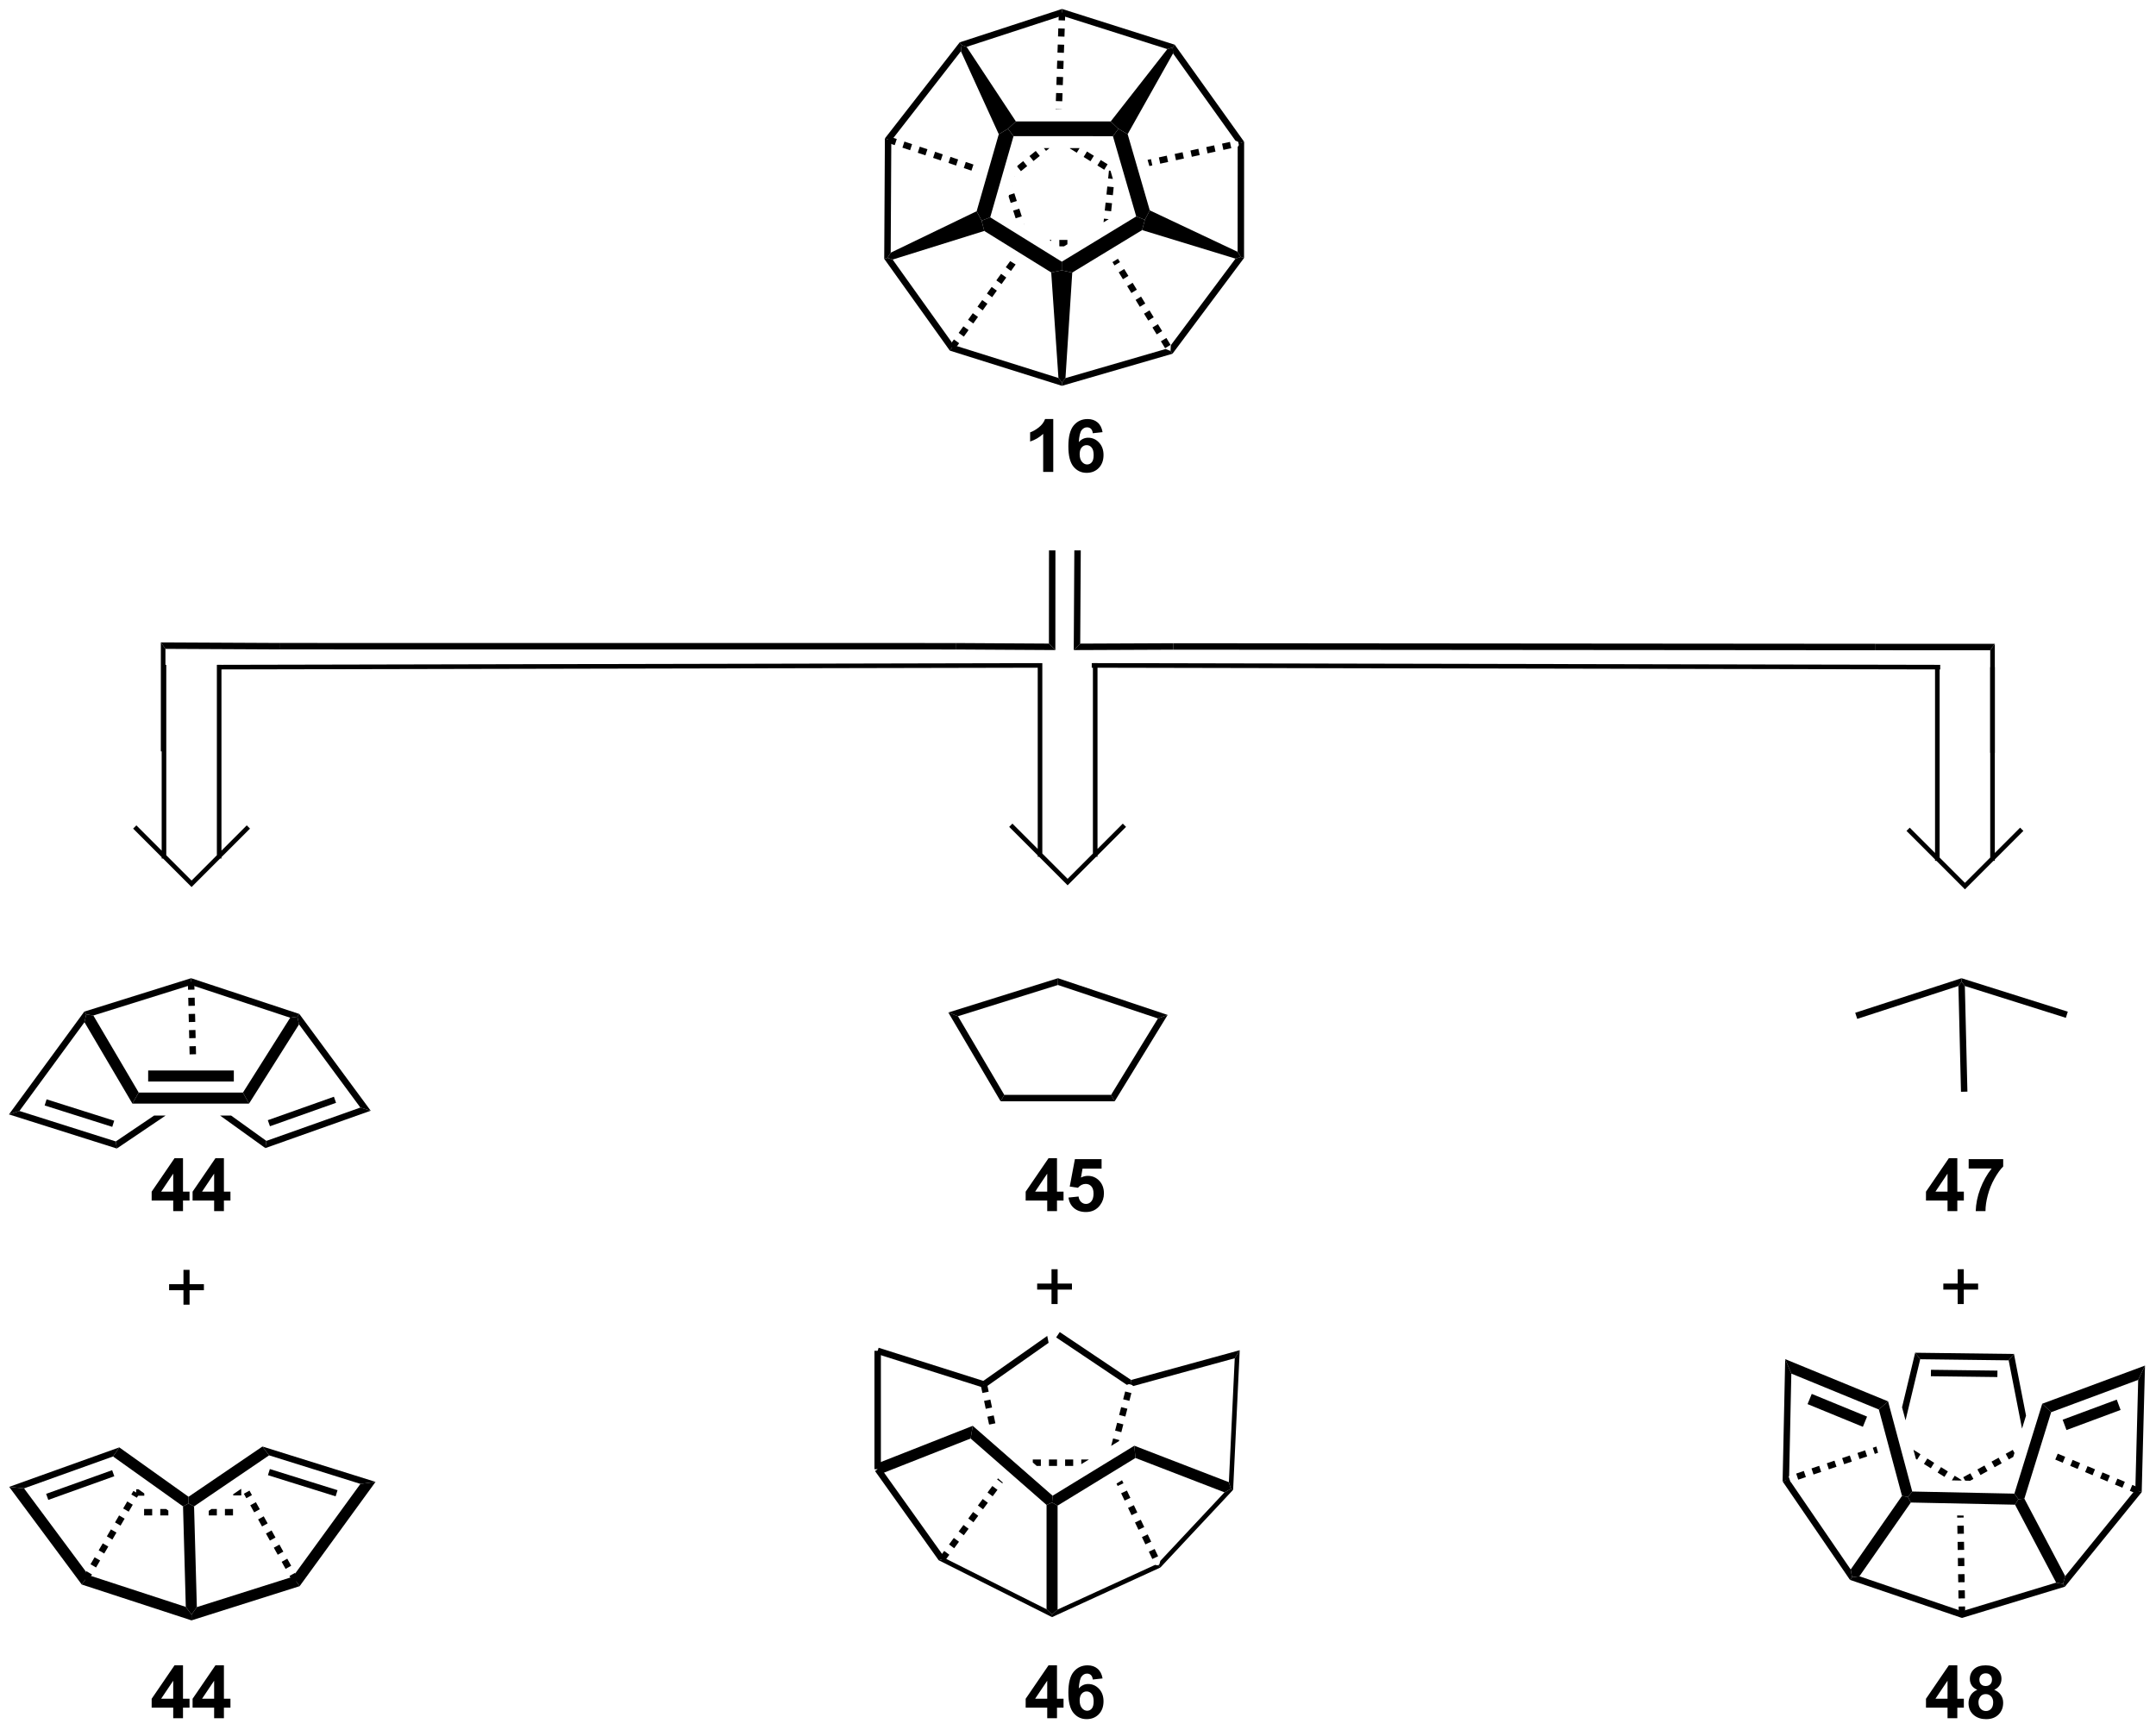 <?xml version="1.0" encoding="UTF-8"?>
<!DOCTYPE svg PUBLIC '-//W3C//DTD SVG 1.0//EN'
          'http://www.w3.org/TR/2001/REC-SVG-20010904/DTD/svg10.dtd'>
<svg stroke-dasharray="none" shape-rendering="auto" xmlns="http://www.w3.org/2000/svg" font-family="'Dialog'" text-rendering="auto" width="643" fill-opacity="1" color-interpolation="auto" color-rendering="auto" preserveAspectRatio="xMidYMid meet" font-size="12px" viewBox="0 0 643 516" fill="black" xmlns:xlink="http://www.w3.org/1999/xlink" stroke="black" image-rendering="auto" stroke-miterlimit="10" stroke-linecap="square" stroke-linejoin="miter" font-style="normal" stroke-width="1" height="516" stroke-dashoffset="0" font-weight="normal" stroke-opacity="1"
><!--Generated by the Batik Graphics2D SVG Generator--><defs id="genericDefs"
  /><g
  ><defs id="defs1"
    ><clipPath clipPathUnits="userSpaceOnUse" id="clipPath1"
      ><path d="M0.646 0.646 L241.535 0.646 L241.535 193.907 L0.646 193.907 L0.646 0.646 Z"
      /></clipPath
      ><clipPath clipPathUnits="userSpaceOnUse" id="clipPath2"
      ><path d="M6.359 -1.097 L6.359 186.79 L240.551 186.79 L240.551 -1.097 Z"
      /></clipPath
    ></defs
    ><g transform="scale(2.667,2.667) translate(-0.646,-0.646) matrix(1.029,0,0,1.029,-5.896,1.774)"
    ><path d="M26.295 140.685 L26.295 139.115 L24.735 139.115 L24.735 138.459 L26.295 138.459 L26.295 136.901 L26.959 136.901 L26.959 138.459 L28.517 138.459 L28.517 139.115 L26.959 139.115 L26.959 140.685 L26.295 140.685 Z" stroke="none" clip-path="url(#clipPath2)"
    /></g
    ><g transform="matrix(2.743,0,0,2.743,-17.444,3.01)"
    ><path d="M25.193 130.581 L25.193 129.428 L22.849 129.428 L22.849 128.467 L25.334 124.831 L26.256 124.831 L26.256 128.464 L26.967 128.464 L26.967 129.428 L26.256 129.428 L26.256 130.581 L25.193 130.581 ZM25.193 128.464 L25.193 126.506 L23.878 128.464 L25.193 128.464 ZM29.642 130.581 L29.642 129.428 L27.299 129.428 L27.299 128.467 L29.783 124.831 L30.705 124.831 L30.705 128.464 L31.416 128.464 L31.416 129.428 L30.705 129.428 L30.705 130.581 L29.642 130.581 ZM29.642 128.464 L29.642 126.506 L28.327 128.464 L29.642 128.464 Z" stroke="none" clip-path="url(#clipPath2)"
    /></g
    ><g transform="matrix(2.743,0,0,2.743,-17.444,3.01)"
    ><path d="M25.193 185.716 L25.193 184.563 L22.849 184.563 L22.849 183.602 L25.334 179.966 L26.256 179.966 L26.256 183.599 L26.967 183.599 L26.967 184.563 L26.256 184.563 L26.256 185.716 L25.193 185.716 ZM25.193 183.599 L25.193 181.641 L23.878 183.599 L25.193 183.599 ZM29.642 185.716 L29.642 184.563 L27.299 184.563 L27.299 183.602 L29.783 179.966 L30.705 179.966 L30.705 183.599 L31.416 183.599 L31.416 184.563 L30.705 184.563 L30.705 185.716 L29.642 185.716 ZM29.642 183.599 L29.642 181.641 L28.327 183.599 L29.642 183.599 Z" stroke="none" clip-path="url(#clipPath2)"
    /></g
    ><g transform="matrix(2.743,0,0,2.743,-17.444,3.01)"
    ><path d="M120.687 140.685 L120.687 139.115 L119.127 139.115 L119.127 138.459 L120.687 138.459 L120.687 136.901 L121.352 136.901 L121.352 138.459 L122.909 138.459 L122.909 139.115 L121.352 139.115 L121.352 140.685 L120.687 140.685 Z" stroke="none" clip-path="url(#clipPath2)"
    /></g
    ><g transform="matrix(2.743,0,0,2.743,-17.444,3.01)"
    ><path d="M120.221 130.581 L120.221 129.428 L117.877 129.428 L117.877 128.467 L120.362 124.831 L121.283 124.831 L121.283 128.464 L121.994 128.464 L121.994 129.428 L121.283 129.428 L121.283 130.581 L120.221 130.581 ZM120.221 128.464 L120.221 126.506 L118.906 128.464 L120.221 128.464 ZM122.535 129.107 L123.628 128.995 Q123.675 129.365 123.904 129.584 Q124.136 129.8 124.436 129.8 Q124.779 129.8 125.016 129.521 Q125.256 129.24 125.256 128.678 Q125.256 128.152 125.019 127.889 Q124.785 127.623 124.404 127.623 Q123.933 127.623 123.558 128.042 L122.668 127.912 L123.23 124.933 L126.131 124.933 L126.131 125.959 L124.061 125.959 L123.889 126.933 Q124.256 126.748 124.639 126.748 Q125.371 126.748 125.878 127.279 Q126.386 127.811 126.386 128.659 Q126.386 129.365 125.975 129.92 Q125.418 130.68 124.425 130.68 Q123.631 130.68 123.131 130.253 Q122.631 129.826 122.535 129.107 Z" stroke="none" clip-path="url(#clipPath2)"
    /></g
    ><g transform="matrix(2.743,0,0,2.743,-17.444,3.01)"
    ><path d="M120.221 185.716 L120.221 184.563 L117.877 184.563 L117.877 183.602 L120.362 179.966 L121.283 179.966 L121.283 183.599 L121.994 183.599 L121.994 184.563 L121.283 184.563 L121.283 185.716 L120.221 185.716 ZM120.221 183.599 L120.221 181.641 L118.906 183.599 L120.221 183.599 ZM126.238 181.391 L125.175 181.508 Q125.136 181.18 124.972 181.024 Q124.808 180.867 124.545 180.867 Q124.199 180.867 123.957 181.18 Q123.717 181.492 123.654 182.482 Q124.066 181.998 124.675 181.998 Q125.363 181.998 125.852 182.521 Q126.342 183.044 126.342 183.873 Q126.342 184.75 125.826 185.284 Q125.311 185.815 124.503 185.815 Q123.636 185.815 123.076 185.141 Q122.519 184.466 122.519 182.93 Q122.519 181.357 123.1 180.662 Q123.683 179.966 124.613 179.966 Q125.264 179.966 125.691 180.331 Q126.121 180.696 126.238 181.391 ZM123.748 183.787 Q123.748 184.321 123.993 184.612 Q124.24 184.904 124.558 184.904 Q124.863 184.904 125.066 184.667 Q125.269 184.427 125.269 183.883 Q125.269 183.326 125.05 183.065 Q124.832 182.805 124.503 182.805 Q124.186 182.805 123.967 183.055 Q123.748 183.302 123.748 183.787 Z" stroke="none" clip-path="url(#clipPath2)"
    /></g
    ><g transform="matrix(2.743,0,0,2.743,-17.444,3.01)"
    ><path d="M219.211 140.685 L219.211 139.115 L217.651 139.115 L217.651 138.459 L219.211 138.459 L219.211 136.901 L219.875 136.901 L219.875 138.459 L221.433 138.459 L221.433 139.115 L219.875 139.115 L219.875 140.685 L219.211 140.685 Z" stroke="none" clip-path="url(#clipPath2)"
    /></g
    ><g transform="matrix(2.743,0,0,2.743,-17.444,3.01)"
    ><path d="M218.109 185.716 L218.109 184.563 L215.765 184.563 L215.765 183.602 L218.25 179.966 L219.172 179.966 L219.172 183.599 L219.882 183.599 L219.882 184.563 L219.172 184.563 L219.172 185.716 L218.109 185.716 ZM218.109 183.599 L218.109 181.641 L216.794 183.599 L218.109 183.599 ZM221.347 182.625 Q220.923 182.446 220.727 182.133 Q220.535 181.818 220.535 181.443 Q220.535 180.802 220.983 180.386 Q221.431 179.966 222.254 179.966 Q223.071 179.966 223.522 180.386 Q223.972 180.802 223.972 181.443 Q223.972 181.841 223.764 182.151 Q223.558 182.461 223.183 182.625 Q223.66 182.818 223.907 183.185 Q224.157 183.552 224.157 184.031 Q224.157 184.826 223.649 185.323 Q223.144 185.818 222.306 185.818 Q221.524 185.818 221.004 185.406 Q220.392 184.922 220.392 184.078 Q220.392 183.615 220.621 183.227 Q220.852 182.836 221.347 182.625 ZM221.574 181.521 Q221.574 181.849 221.759 182.034 Q221.946 182.216 222.254 182.216 Q222.566 182.216 222.754 182.031 Q222.941 181.844 222.941 181.516 Q222.941 181.208 222.756 181.024 Q222.571 180.836 222.267 180.836 Q221.949 180.836 221.761 181.024 Q221.574 181.211 221.574 181.521 ZM221.472 183.974 Q221.472 184.427 221.704 184.682 Q221.938 184.935 222.285 184.935 Q222.626 184.935 222.847 184.69 Q223.071 184.446 223.071 183.984 Q223.071 183.583 222.845 183.339 Q222.618 183.094 222.269 183.094 Q221.868 183.094 221.67 183.373 Q221.472 183.649 221.472 183.974 Z" stroke="none" clip-path="url(#clipPath2)"
    /></g
    ><g transform="matrix(2.743,0,0,2.743,-17.444,3.01)"
    ><path d="M218.109 130.581 L218.109 129.428 L215.765 129.428 L215.765 128.467 L218.25 124.831 L219.172 124.831 L219.172 128.464 L219.882 128.464 L219.882 129.428 L219.172 129.428 L219.172 130.581 L218.109 130.581 ZM218.109 128.464 L218.109 126.506 L216.794 128.464 L218.109 128.464 ZM220.407 125.951 L220.407 124.933 L224.16 124.933 L224.16 125.73 Q223.696 126.186 223.214 127.042 Q222.735 127.896 222.483 128.86 Q222.23 129.823 222.235 130.581 L221.175 130.581 Q221.204 129.394 221.665 128.159 Q222.129 126.925 222.902 125.951 L220.407 125.951 Z" stroke="none" clip-path="url(#clipPath2)"
    /></g
    ><g transform="matrix(2.743,0,0,2.743,-17.444,3.01)"
    ><path d="M120.877 50.213 L119.781 50.213 L119.781 46.075 Q119.179 46.638 118.362 46.908 L118.362 45.911 Q118.791 45.77 119.294 45.38 Q119.799 44.986 119.987 44.463 L120.877 44.463 L120.877 50.213 ZM126.238 45.888 L125.175 46.005 Q125.136 45.676 124.972 45.52 Q124.808 45.364 124.545 45.364 Q124.199 45.364 123.957 45.676 Q123.717 45.989 123.654 46.979 Q124.066 46.494 124.675 46.494 Q125.363 46.494 125.852 47.018 Q126.342 47.541 126.342 48.369 Q126.342 49.247 125.826 49.781 Q125.311 50.312 124.503 50.312 Q123.636 50.312 123.076 49.638 Q122.519 48.963 122.519 47.426 Q122.519 45.854 123.1 45.158 Q123.683 44.463 124.613 44.463 Q125.264 44.463 125.691 44.828 Q126.121 45.192 126.238 45.888 ZM123.748 48.283 Q123.748 48.817 123.993 49.109 Q124.24 49.401 124.558 49.401 Q124.863 49.401 125.066 49.163 Q125.269 48.924 125.269 48.38 Q125.269 47.822 125.05 47.562 Q124.832 47.301 124.503 47.301 Q124.186 47.301 123.967 47.551 Q123.748 47.799 123.748 48.283 Z" stroke="none" clip-path="url(#clipPath2)"
    /></g
    ><g transform="matrix(2.743,0,0,2.743,-17.444,3.01)"
    ><path d="M121.105 69.581 L120.405 68.877 L120.413 58.741 L121.113 58.742 Z" stroke="none" clip-path="url(#clipPath2)"
    /></g
    ><g transform="matrix(2.743,0,0,2.743,-17.444,3.01)"
    ><path d="M110.268 68.818 L110.266 69.518 L121.105 69.581 L120.405 68.877 L110.268 68.818 Z" stroke="none" clip-path="url(#clipPath2)"
    /></g
    ><g transform="matrix(2.743,0,0,2.743,-17.444,3.01)"
    ><path d="M23.848 68.748 L24.348 69.45 L36.745 69.511 L36.745 68.811 L23.848 68.748 Z" stroke="none" clip-path="url(#clipPath2)"
    /></g
    ><g transform="matrix(2.743,0,0,2.743,-17.444,3.01)"
    ><path d="M36.745 68.811 L36.745 69.511 L110.266 69.518 L110.268 68.818 L36.745 68.811 Z" stroke="none" clip-path="url(#clipPath2)"
    /></g
    ><g transform="matrix(2.743,0,0,2.743,-17.444,3.01)"
    ><path d="M123.808 68.88 L123.104 69.583 L123.168 58.742 L123.868 58.746 Z" stroke="none" clip-path="url(#clipPath2)"
    /></g
    ><g transform="matrix(2.743,0,0,2.743,-17.444,3.01)"
    ><path d="M133.943 68.837 L123.808 68.88 L123.104 69.583 L133.946 69.537 L133.943 68.837 Z" stroke="none" clip-path="url(#clipPath2)"
    /></g
    ><g transform="matrix(2.743,0,0,2.743,-17.444,3.01)"
    ><path d="M223.25 68.9 L222.75 69.6 L210.22 69.599 L210.221 68.899 Z" stroke="none" clip-path="url(#clipPath2)"
    /></g
    ><g transform="matrix(2.743,0,0,2.743,-17.444,3.01)"
    ><path d="M133.943 68.837 L133.946 69.537 L210.22 69.599 L210.221 68.899 L133.943 68.837 Z" stroke="none" clip-path="url(#clipPath2)"
    /></g
    ><g transform="matrix(2.743,0,0,2.743,-17.444,3.01)"
    ><path d="M15.738 109.189 L15.545 110.044 L20.754 118.889 L21.44 117.689 L16.509 109.314 L15.738 109.189 Z" stroke="none" clip-path="url(#clipPath2)"
    /></g
    ><g transform="matrix(2.743,0,0,2.743,-17.444,3.01)"
    ><path d="M38.69 109.444 L37.911 109.555 L32.776 117.692 L33.437 118.892 L38.872 110.28 L38.69 109.444 Z" stroke="none" clip-path="url(#clipPath2)"
    /></g
    ><g transform="matrix(2.743,0,0,2.743,-17.444,3.01)"
    ><path d="M38.872 110.28 L38.69 109.444 L38.906 109.147 L46.666 119.666 L45.542 119.322 Z" stroke="none" clip-path="url(#clipPath2)"
    /></g
    ><g transform="matrix(2.743,0,0,2.743,-17.444,3.01)"
    ><path d="M38.906 109.147 L38.69 109.444 L37.911 109.555 L27.496 106.114 L27.134 105.626 L27.137 105.258 Z" stroke="none" clip-path="url(#clipPath2)"
    /></g
    ><g transform="matrix(2.743,0,0,2.743,-17.444,3.01)"
    ><path d="M27.137 105.258 L27.134 105.626 L26.795 106.099 L16.509 109.314 L15.738 109.189 L15.524 108.889 Z" stroke="none" clip-path="url(#clipPath2)"
    /></g
    ><g transform="matrix(2.743,0,0,2.743,-17.444,3.01)"
    ><path d="M27.484 105.618 L26.784 105.634 L26.805 106.513 L27.505 106.496 L27.484 105.618 ZM27.526 107.374 L26.826 107.391 L26.848 108.27 L27.547 108.253 L27.526 107.374 ZM27.569 109.132 L26.869 109.148 L26.89 110.027 L27.59 110.01 L27.569 109.132 ZM27.611 110.888 L26.911 110.905 L26.933 111.784 L27.632 111.767 L27.611 110.888 ZM27.654 112.645 L26.954 112.662 L26.975 113.541 L27.675 113.524 L27.654 112.645 Z" stroke="none" clip-path="url(#clipPath2)"
    /></g
    ><g transform="matrix(2.743,0,0,2.743,-17.444,3.01)"
    ><path d="M15.524 108.889 L15.738 109.189 L15.545 110.044 L8.473 119.693 L7.332 120.066 Z" stroke="none" clip-path="url(#clipPath2)"
    /></g
    ><g transform="matrix(2.743,0,0,2.743,-17.444,3.01)"
    ><path d="M11.425 118.428 L11.214 119.096 L18.565 121.421 L18.776 120.753 L11.425 118.428 ZM8.473 119.693 L7.332 120.066 L19.06 123.775 L18.948 123.006 L8.473 119.693 Z" stroke="none" clip-path="url(#clipPath2)"
    /></g
    ><g transform="matrix(2.743,0,0,2.743,-17.444,3.01)"
    ><path d="M45.542 119.322 L46.666 119.666 L35.21 123.729 L35.321 122.947 ZM42.664 118.146 L35.477 120.695 L35.711 121.355 L42.898 118.806 Z" stroke="none" clip-path="url(#clipPath2)"
    /></g
    ><g transform="matrix(2.743,0,0,2.743,-17.444,3.01)"
    ><path d="M23.119 120.189 L18.948 123.006 L19.06 123.775 L24.37 120.19 L24.37 120.19 L23.119 120.189 Z" stroke="none" clip-path="url(#clipPath2)"
    /></g
    ><g transform="matrix(2.743,0,0,2.743,-17.444,3.01)"
    ><path d="M30.287 120.191 L35.21 123.729 L35.321 122.947 L31.487 120.192 L31.487 120.192 L30.287 120.191 Z" stroke="none" clip-path="url(#clipPath2)"
    /></g
    ><g transform="matrix(2.743,0,0,2.743,-17.444,3.01)"
    ><path d="M33.483 160.969 L32.871 161.309 L33.142 161.797 L33.754 161.457 L33.483 160.969 ZM34.181 162.225 L33.569 162.565 L33.996 163.333 L34.608 162.994 L34.181 162.225 ZM35.034 163.762 L34.422 164.102 L34.849 164.87 L35.461 164.53 L35.034 163.762 ZM35.887 165.298 L35.275 165.638 L35.702 166.406 L36.314 166.067 L35.887 165.298 ZM36.741 166.835 L36.129 167.175 L36.555 167.943 L37.167 167.603 L36.741 166.835 ZM37.594 168.371 L36.982 168.711 L37.408 169.479 L38.02 169.14 L37.594 168.371 ZM38.447 169.908 L37.835 170.248 L38.262 171.016 L38.874 170.676 L38.447 169.908 Z" stroke="none" clip-path="url(#clipPath2)"
    /></g
    ><g transform="matrix(2.743,0,0,2.743,-17.444,3.01)"
    ><path d="M20.866 161 L20.638 161.391 L21.242 161.744 L21.47 161.354 L20.866 161 ZM20.194 162.149 L19.75 162.908 L20.354 163.261 L20.798 162.503 L20.194 162.149 ZM19.306 163.666 L18.863 164.425 L19.467 164.778 L19.911 164.02 L19.306 163.666 ZM18.419 165.183 L17.975 165.941 L18.579 166.295 L19.023 165.536 L18.419 165.183 ZM17.532 166.7 L17.088 167.458 L17.692 167.812 L18.136 167.054 L17.532 166.7 ZM16.644 168.217 L16.2 168.975 L16.805 169.329 L17.248 168.57 L16.644 168.217 ZM15.757 169.734 L15.313 170.492 L15.917 170.846 L16.361 170.087 L15.757 169.734 Z" stroke="none" clip-path="url(#clipPath2)"
    /></g
    ><g transform="matrix(2.743,0,0,2.743,-17.444,3.01)"
    ><path d="M32.591 160.791 L32.553 160.791 L32.553 160.791 L31.714 161.362 L31.714 161.362 L31.714 161.494 L32.593 161.491 L32.591 160.791 ZM21.414 160.826 L21.167 160.827 L21.169 161.527 L22.048 161.524 L22.047 161.278 L22.047 161.278 L21.414 160.826 Z" stroke="none" clip-path="url(#clipPath2)"
    /></g
    ><g transform="matrix(2.743,0,0,2.743,-17.444,3.01)"
    ><path d="M15.717 169.801 L15.615 170.669 L15.247 171.18 L7.357 160.562 L8.974 160.726 Z" stroke="none" clip-path="url(#clipPath2)"
    /></g
    ><g transform="matrix(2.743,0,0,2.743,-17.444,3.01)"
    ><path d="M15.247 171.18 L15.615 170.669 L16.265 170.25 L26.561 173.613 L27.184 174.448 L27.181 175.078 Z" stroke="none" clip-path="url(#clipPath2)"
    /></g
    ><g transform="matrix(2.743,0,0,2.743,-17.444,3.01)"
    ><path d="M27.181 175.078 L27.184 174.448 L27.762 173.635 L37.93 170.418 L38.568 170.846 L38.937 171.359 Z" stroke="none" clip-path="url(#clipPath2)"
    /></g
    ><g transform="matrix(2.743,0,0,2.743,-17.444,3.01)"
    ><path d="M38.937 171.359 L38.568 170.846 L38.474 169.956 L45.547 160.238 L47.191 160.019 Z" stroke="none" clip-path="url(#clipPath2)"
    /></g
    ><g transform="matrix(2.743,0,0,2.743,-17.444,3.01)"
    ><path d="M47.191 160.019 L45.547 160.238 L35.617 157.135 L34.894 156.175 ZM43.059 160.923 L35.701 158.624 L35.492 159.292 L42.851 161.591 Z" stroke="none" clip-path="url(#clipPath2)"
    /></g
    ><g transform="matrix(2.743,0,0,2.743,-17.444,3.01)"
    ><path d="M8.974 160.726 L7.357 160.562 L19.331 156.27 L18.65 157.258 ZM11.61 161.98 L18.788 159.407 L18.552 158.748 L11.374 161.321 Z" stroke="none" clip-path="url(#clipPath2)"
    /></g
    ><g transform="matrix(2.743,0,0,2.743,-17.444,3.01)"
    ><path d="M22.027 162.966 L22.027 163.666 L22.906 163.666 L22.906 162.966 ZM23.785 162.966 L23.785 163.666 L24.663 163.666 L24.663 163.144 L24.663 163.144 L24.414 162.966 ZM29.355 162.966 L29.057 163.168 L29.057 163.168 L29.057 163.666 L29.936 163.666 L29.936 162.966 ZM30.815 162.966 L30.815 163.666 L31.693 163.666 L31.693 162.966 Z" stroke="none" clip-path="url(#clipPath2)"
    /></g
    ><g transform="matrix(2.743,0,0,2.743,-17.444,3.01)"
    ><path d="M109.466 108.986 L110.517 109.391 L115.551 117.939 L115.151 118.639 Z" stroke="none" clip-path="url(#clipPath2)"
    /></g
    ><g transform="matrix(2.743,0,0,2.743,-17.444,3.01)"
    ><path d="M132.256 109.636 L133.313 109.252 L127.556 118.642 L127.164 117.942 Z" stroke="none" clip-path="url(#clipPath2)"
    /></g
    ><g transform="matrix(2.743,0,0,2.743,-17.444,3.01)"
    ><path d="M127.164 117.942 L127.556 118.642 L115.151 118.639 L115.551 117.939 Z" stroke="none" clip-path="url(#clipPath2)"
    /></g
    ><g transform="matrix(2.743,0,0,2.743,-17.444,3.01)"
    ><path d="M133.313 109.252 L132.256 109.636 L121.384 105.994 L121.391 105.258 Z" stroke="none" clip-path="url(#clipPath2)"
    /></g
    ><g transform="matrix(2.743,0,0,2.743,-17.444,3.01)"
    ><path d="M121.391 105.258 L121.384 105.994 L110.517 109.391 L109.466 108.986 Z" stroke="none" clip-path="url(#clipPath2)"
    /></g
    ><g transform="matrix(2.743,0,0,2.743,-17.444,3.01)"
    ><path d="M114.867 159.637 L114.775 159.761 L115.337 160.178 L115.396 160.099 L114.867 159.637 ZM114.251 160.467 L113.728 161.173 L114.29 161.59 L114.814 160.884 L114.251 160.467 ZM113.205 161.879 L112.682 162.585 L113.244 163.002 L113.767 162.296 L113.205 161.879 ZM112.158 163.291 L111.635 163.997 L112.198 164.414 L112.721 163.708 L112.158 163.291 ZM111.112 164.703 L110.589 165.409 L111.151 165.826 L111.674 165.12 L111.112 164.703 ZM110.065 166.115 L109.542 166.821 L110.105 167.238 L110.628 166.532 L110.065 166.115 ZM109.019 167.527 L108.496 168.233 L109.058 168.65 L109.581 167.944 L109.019 167.527 Z" stroke="none" clip-path="url(#clipPath2)"
    /></g
    ><g transform="matrix(2.743,0,0,2.743,-17.444,3.01)"
    ><path d="M101.679 146.104 L101.891 145.437 L113.438 149.092 L113.227 149.759 Z" stroke="none" clip-path="url(#clipPath2)"
    /></g
    ><g transform="matrix(2.743,0,0,2.743,-17.444,3.01)"
    ><path d="M101.5 158.845 L102.07 158.439 L109.136 168.342 L108.418 168.541 Z" stroke="none" clip-path="url(#clipPath2)"
    /></g
    ><g transform="matrix(2.743,0,0,2.743,-17.444,3.01)"
    ><path d="M102.135 158.642 L101.435 158.642 L101.435 145.77 L102.135 145.77 Z" stroke="none" clip-path="url(#clipPath2)"
    /></g
    ><g transform="matrix(2.743,0,0,2.743,-17.444,3.01)"
    ><path d="M112.123 153.926 L101.565 158.084 L102.005 159.2 L111.893 155.306 L112.123 153.926 Z" stroke="none" clip-path="url(#clipPath2)"
    /></g
    ><g transform="matrix(2.743,0,0,2.743,-17.444,3.01)"
    ><path d="M120.223 144.15 L113.131 149.139 L113.534 149.712 L120.371 144.901 L120.371 144.901 L120.223 144.15 Z" stroke="none" clip-path="url(#clipPath2)"
    /></g
    ><g transform="matrix(2.743,0,0,2.743,-17.444,3.01)"
    ><path d="M113.675 149.353 L112.99 149.498 L113.172 150.357 L113.857 150.213 L113.675 149.353 ZM114.039 151.072 L113.354 151.217 L113.536 152.077 L114.221 151.932 L114.039 151.072 ZM114.403 152.792 L113.718 152.937 L113.888 153.743 L113.939 153.788 L113.939 153.788 L114.584 153.651 L114.403 152.792 ZM114.766 154.511 L114.766 154.511 L114.766 154.511 L114.766 154.512 L114.766 154.512 L114.766 154.511 Z" stroke="none" clip-path="url(#clipPath2)"
    /></g
    ><g transform="matrix(2.743,0,0,2.743,-17.444,3.01)"
    ><path d="M121.348 173.898 L120.748 174.448 L120.148 173.867 L120.148 162.53 L120.748 162.264 L121.348 162.601 Z" stroke="none" clip-path="url(#clipPath2)"
    /></g
    ><g transform="matrix(2.743,0,0,2.743,-17.444,3.01)"
    ><path d="M129.692 156.089 L129.813 157.422 L139.494 161.157 L140.188 160.781 L139.972 160.055 L129.692 156.089 Z" stroke="none" clip-path="url(#clipPath2)"
    /></g
    ><g transform="matrix(2.743,0,0,2.743,-17.444,3.01)"
    ><path d="M128.941 149.232 L128.913 149.339 L129.591 149.513 L129.619 149.407 L128.941 149.232 ZM128.695 150.19 L128.476 151.041 L129.154 151.215 L129.372 150.364 L128.695 150.19 ZM128.257 151.892 L128.038 152.743 L128.716 152.917 L128.935 152.066 L128.257 151.892 ZM127.819 153.594 L127.6 154.445 L128.278 154.62 L128.497 153.769 L127.819 153.594 ZM127.381 155.296 L127.173 156.107 L128.03 155.582 L128.03 155.582 L128.059 155.471 L127.381 155.296 Z" stroke="none" clip-path="url(#clipPath2)"
    /></g
    ><g transform="matrix(2.743,0,0,2.743,-17.444,3.01)"
    ><path d="M128.354 159.839 L127.754 160.206 L127.878 160.468 L128.51 160.168 L128.354 159.839 ZM128.887 160.962 L128.255 161.262 L128.632 162.056 L129.264 161.756 L128.887 160.962 ZM129.641 162.549 L129.008 162.85 L129.385 163.643 L130.018 163.343 L129.641 162.549 ZM130.394 164.137 L129.762 164.437 L130.139 165.231 L130.771 164.931 L130.394 164.137 ZM131.148 165.725 L130.516 166.025 L130.893 166.819 L131.525 166.519 L131.148 165.725 ZM131.902 167.312 L131.27 167.613 L131.646 168.406 L132.279 168.106 L131.902 167.312 ZM132.656 168.9 L132.023 169.2 L132.059 169.275 L132.691 168.975 L132.656 168.9 Z" stroke="none" clip-path="url(#clipPath2)"
    /></g
    ><g transform="matrix(2.743,0,0,2.743,-17.444,3.01)"
    ><path d="M123.923 157.587 L123.923 158.095 L123.923 158.095 L124.754 157.587 ZM118.651 157.587 L118.651 157.911 L118.651 157.911 L119.08 158.287 L119.529 158.287 L119.529 157.587 ZM120.408 157.587 L120.408 158.287 L121.287 158.287 L121.287 157.587 ZM122.166 157.587 L122.166 158.287 L123.044 158.287 L123.044 157.587 Z" stroke="none" clip-path="url(#clipPath2)"
    /></g
    ><g transform="matrix(2.743,0,0,2.743,-17.444,3.01)"
    ><path d="M129.568 149.603 L129.28 149.319 L129.342 148.94 L141.151 145.704 L140.609 146.578 Z" stroke="none" clip-path="url(#clipPath2)"
    /></g
    ><g transform="matrix(2.743,0,0,2.743,-17.444,3.01)"
    ><path d="M121.192 144.313 L121.582 143.732 L129.342 148.94 L129.28 149.319 L128.879 149.472 Z" stroke="none" clip-path="url(#clipPath2)"
    /></g
    ><g transform="matrix(2.743,0,0,2.743,-17.444,3.01)"
    ><path d="M214.588 145.979 L213.163 151.911 L213.163 151.911 L213.543 153.328 L215.138 146.686 L214.588 145.979 Z" stroke="none" clip-path="url(#clipPath2)"
    /></g
    ><g transform="matrix(2.743,0,0,2.743,-17.444,3.01)"
    ><path d="M225.333 146.113 L224.755 146.805 L226.206 154.229 L226.643 152.817 L225.333 146.113 Z" stroke="none" clip-path="url(#clipPath2)"
    /></g
    ><g transform="matrix(2.743,0,0,2.743,-17.444,3.01)"
    ><path d="M225.2 156.541 L224.431 156.966 L224.769 157.579 L225.25 157.313 L225.386 156.877 L225.386 156.877 L225.2 156.541 ZM223.661 157.391 L222.892 157.815 L223.231 158.428 L224 158.003 L223.661 157.391 ZM222.123 158.24 L221.354 158.665 L221.692 159.277 L222.461 158.853 L222.123 158.24 ZM220.584 159.089 L219.815 159.514 L220.021 159.887 L220.021 159.887 L220.567 159.899 L220.567 159.899 L220.923 159.702 L220.584 159.089 Z" stroke="none" clip-path="url(#clipPath2)"
    /></g
    ><g transform="matrix(2.743,0,0,2.743,-17.444,3.01)"
    ><path d="M214.428 156.545 L214.412 156.57 L214.412 156.57 L214.668 157.522 L214.668 157.522 L214.799 157.605 L215.172 157.012 L214.428 156.545 ZM215.916 157.48 L215.543 158.073 L216.287 158.541 L216.66 157.948 L215.916 157.48 ZM217.404 158.416 L217.031 159.009 L217.775 159.477 L218.147 158.884 L217.404 158.416 ZM218.891 159.352 L218.574 159.857 L218.574 159.857 L219.598 159.878 L219.598 159.878 L219.635 159.82 L218.891 159.352 Z" stroke="none" clip-path="url(#clipPath2)"
    /></g
    ><g transform="matrix(2.743,0,0,2.743,-17.444,3.01)"
    ><path d="M230.903 170.267 L230.669 171.11 L229.918 170.973 L225.45 162.501 L225.816 161.908 L226.463 161.848 Z" stroke="none" clip-path="url(#clipPath2)"
    /></g
    ><g transform="matrix(2.743,0,0,2.743,-17.444,3.01)"
    ><path d="M239.579 147.375 L238.838 148.93 L229.376 152.444 L228.405 151.524 ZM236.508 151.075 L230.624 153.26 L231.042 154.385 L236.925 152.2 Z" stroke="none" clip-path="url(#clipPath2)"
    /></g
    ><g transform="matrix(2.743,0,0,2.743,-17.444,3.01)"
    ><path d="M201.125 148.247 L200.458 146.676 L211.644 151.267 L210.639 152.151 ZM202.889 151.565 L208.904 154.033 L209.359 152.923 L203.345 150.455 Z" stroke="none" clip-path="url(#clipPath2)"
    /></g
    ><g transform="matrix(2.743,0,0,2.743,-17.444,3.01)"
    ><path d="M208.527 170.285 L207.727 170.383 L207.579 169.546 L213.158 161.544 L213.809 161.658 L214.118 162.265 Z" stroke="none" clip-path="url(#clipPath2)"
    /></g
    ><g transform="matrix(2.743,0,0,2.743,-17.444,3.01)"
    ><path d="M200.888 159.374 L200.528 159.865 L200.176 159.97 L200.458 146.676 L201.125 148.247 Z" stroke="none" clip-path="url(#clipPath2)"
    /></g
    ><g transform="matrix(2.743,0,0,2.743,-17.444,3.01)"
    ><path d="M207.579 169.546 L207.727 170.383 L207.504 170.677 L200.176 159.97 L200.528 159.865 L201.078 160.049 Z" stroke="none" clip-path="url(#clipPath2)"
    /></g
    ><g transform="matrix(2.743,0,0,2.743,-17.444,3.01)"
    ><path d="M207.504 170.677 L207.727 170.383 L208.527 170.285 L219.321 173.956 L219.679 174.448 L219.673 174.815 Z" stroke="none" clip-path="url(#clipPath2)"
    /></g
    ><g transform="matrix(2.743,0,0,2.743,-17.444,3.01)"
    ><path d="M219.673 174.815 L219.679 174.448 L220.022 173.978 L229.918 170.973 L230.669 171.11 L230.873 171.414 Z" stroke="none" clip-path="url(#clipPath2)"
    /></g
    ><g transform="matrix(2.743,0,0,2.743,-17.444,3.01)"
    ><path d="M238.838 148.93 L239.579 147.375 L239.22 161.138 L238.873 161.01 L238.537 160.489 Z" stroke="none" clip-path="url(#clipPath2)"
    /></g
    ><g transform="matrix(2.743,0,0,2.743,-17.444,3.01)"
    ><path d="M210.373 156.179 L209.979 156.311 L210.203 156.975 L210.555 156.856 L210.555 156.856 L210.373 156.179 ZM209.147 156.592 L208.314 156.872 L208.537 157.536 L209.37 157.255 L209.147 156.592 ZM207.481 157.153 L206.648 157.434 L206.872 158.097 L207.704 157.816 L207.481 157.153 ZM205.815 157.714 L204.983 157.995 L205.206 158.658 L206.039 158.377 L205.815 157.714 ZM204.15 158.275 L203.317 158.556 L203.541 159.219 L204.374 158.939 L204.15 158.275 ZM202.484 158.836 L201.652 159.117 L201.875 159.78 L202.708 159.5 L202.484 158.836 ZM200.819 159.397 L200.416 159.533 L200.64 160.196 L201.042 160.061 L200.819 159.397 Z" stroke="none" clip-path="url(#clipPath2)"
    /></g
    ><g transform="matrix(2.743,0,0,2.743,-17.444,3.01)"
    ><path d="M219.156 163.67 L219.16 163.91 L219.859 163.898 L219.856 163.684 L219.856 163.684 L219.156 163.67 ZM219.874 164.777 L219.174 164.788 L219.188 165.667 L219.888 165.656 L219.874 164.777 ZM219.902 166.534 L219.202 166.546 L219.216 167.424 L219.916 167.413 L219.902 166.534 ZM219.93 168.292 L219.23 168.303 L219.244 169.181 L219.944 169.17 L219.93 168.292 ZM219.958 170.049 L219.258 170.06 L219.273 170.939 L219.972 170.927 L219.958 170.049 ZM219.987 171.806 L219.287 171.817 L219.301 172.696 L220.001 172.685 L219.987 171.806 ZM220.015 173.563 L219.315 173.575 L219.329 174.453 L220.029 174.442 L220.015 173.563 Z" stroke="none" clip-path="url(#clipPath2)"
    /></g
    ><g transform="matrix(2.743,0,0,2.743,-17.444,3.01)"
    ><path d="M230.093 156.953 L229.822 157.598 L230.633 157.938 L230.903 157.292 L230.093 156.953 ZM231.714 157.632 L231.444 158.277 L232.254 158.617 L232.524 157.971 L231.714 157.632 ZM233.335 158.311 L233.065 158.956 L233.875 159.296 L234.145 158.65 L233.335 158.311 ZM234.956 158.99 L234.686 159.635 L235.496 159.975 L235.767 159.329 L234.956 158.99 ZM236.577 159.669 L236.307 160.314 L237.117 160.654 L237.387 160.008 L236.577 159.669 ZM238.198 160.347 L237.928 160.993 L238.738 161.333 L239.009 160.687 L238.198 160.347 Z" stroke="none" clip-path="url(#clipPath2)"
    /></g
    ><g transform="matrix(2.743,0,0,2.743,-17.444,3.01)"
    ><path d="M230.873 171.414 L230.669 171.11 L230.903 170.267 L238.307 161.152 L238.873 161.01 L239.22 161.138 Z" stroke="none" clip-path="url(#clipPath2)"
    /></g
    ><g transform="matrix(2.743,0,0,2.743,-17.444,3.01)"
    ><path d="M215.138 146.686 L214.588 145.979 L225.333 146.113 L224.755 146.805 ZM216.299 148.533 L223.527 148.623 L223.536 147.923 L216.308 147.833 Z" stroke="none" clip-path="url(#clipPath2)"
    /></g
    ><g transform="matrix(2.743,0,0,2.743,-17.444,3.01)"
    ><path d="M231.184 108.898 L230.974 109.566 L219.991 106.107 L219.629 105.626 L219.627 105.258 Z" stroke="none" clip-path="url(#clipPath2)"
    /></g
    ><g transform="matrix(2.743,0,0,2.743,-17.444,3.01)"
    ><path d="M219.627 105.258 L219.629 105.626 L219.291 106.104 L208.288 109.68 L208.072 109.015 Z" stroke="none" clip-path="url(#clipPath2)"
    /></g
    ><g transform="matrix(2.743,0,0,2.743,-17.444,3.01)"
    ><path d="M219.291 106.104 L219.629 105.626 L219.991 106.107 L220.27 117.59 L219.571 117.607 Z" stroke="none" clip-path="url(#clipPath2)"
    /></g
    ><g transform="matrix(2.743,0,0,2.743,-17.444,3.01)"
    ><path d="M116.371 19.061 L116.365 19.082 L116.365 19.082 L116.377 19.078 L116.371 19.061 ZM116.646 19.915 L116.073 20.099 L116.024 20.269 L116.248 20.966 L116.914 20.752 L116.646 19.915 ZM117.183 21.588 L116.517 21.802 L116.786 22.639 L117.452 22.425 L117.183 21.588 ZM117.721 23.261 L117.685 23.273 L117.685 23.273 L117.734 23.303 L117.721 23.261 Z" stroke="none" clip-path="url(#clipPath2)"
    /></g
    ><g transform="matrix(2.743,0,0,2.743,-17.444,3.01)"
    ><path d="M120.657 24.988 L120.451 24.988 L120.451 24.988 L120.658 25.116 L120.657 24.988 ZM122.415 24.986 L121.536 24.987 L121.537 25.662 L121.537 25.662 L121.578 25.687 L121.578 25.687 L122.047 25.687 L122.047 25.687 L122.415 25.463 L122.415 25.463 L122.415 24.986 Z" stroke="none" clip-path="url(#clipPath2)"
    /></g
    ><g transform="matrix(2.743,0,0,2.743,-17.444,3.01)"
    ><path d="M126.933 17.445 L126.844 18.304 L127.36 18.358 L127.1 17.463 L126.933 17.445 ZM126.752 19.178 L126.66 20.052 L127.357 20.125 L127.448 19.251 L126.752 19.178 ZM126.569 20.926 L126.477 21.8 L127.173 21.873 L127.265 20.999 L126.569 20.926 ZM126.386 22.674 L126.344 23.074 L126.912 22.729 L126.912 22.729 L126.386 22.674 Z" stroke="none" clip-path="url(#clipPath2)"
    /></g
    ><g transform="matrix(2.743,0,0,2.743,-17.444,3.01)"
    ><path d="M119.853 15.007 L120.094 15.306 L120.464 15.007 L120.464 15.007 L119.853 15.007 ZM118.971 15.314 L118.288 15.867 L118.728 16.411 L119.411 15.858 L118.971 15.314 ZM117.605 16.419 L116.987 16.918 L116.959 17.018 L117.361 17.516 L118.045 16.963 L117.605 16.419 ZM116.662 18.049 L116.65 18.091 L116.678 18.068 L116.662 18.049 Z" stroke="none" clip-path="url(#clipPath2)"
    /></g
    ><g transform="matrix(2.743,0,0,2.743,-17.444,3.01)"
    ><path d="M122.707 15.007 L122.684 15.044 L123.431 15.507 L123.74 15.008 L123.74 15.008 L122.707 15.007 ZM124.546 15.375 L124.178 15.97 L124.925 16.433 L125.293 15.838 L124.546 15.375 ZM126.04 16.301 L125.671 16.896 L126.418 17.358 L126.787 16.764 L126.04 16.301 Z" stroke="none" clip-path="url(#clipPath2)"
    /></g
    ><g transform="matrix(2.743,0,0,2.743,-17.444,3.01)"
    ><path d="M110.836 4.475 L110.914 3.805 L111.458 3.996 L116.813 12.106 L115.955 12.906 L114.953 13.496 Z" stroke="none" clip-path="url(#clipPath2)"
    /></g
    ><g transform="matrix(2.743,0,0,2.743,-17.444,3.01)"
    ><path d="M103.414 27.123 L102.849 26.934 L103.202 26.376 L112.548 21.866 L113.086 22.891 L113.376 24.012 Z" stroke="none" clip-path="url(#clipPath2)"
    /></g
    ><g transform="matrix(2.743,0,0,2.743,-17.444,3.01)"
    ><path d="M122.205 40.011 L121.824 40.486 L121.441 39.998 L120.655 28.527 L121.799 28.295 L122.943 28.536 Z" stroke="none" clip-path="url(#clipPath2)"
    /></g
    ><g transform="matrix(2.743,0,0,2.743,-17.444,3.01)"
    ><path d="M140.922 26.283 L141.271 26.834 L140.694 27.023 L130.537 23.919 L130.836 22.801 L131.371 21.774 Z" stroke="none" clip-path="url(#clipPath2)"
    /></g
    ><g transform="matrix(2.743,0,0,2.743,-17.444,3.01)"
    ><path d="M133.866 4.061 L133.281 4.242 L127.122 12.108 L127.964 12.909 L128.966 13.488 L133.901 4.711 L133.866 4.061 Z" stroke="none" clip-path="url(#clipPath2)"
    /></g
    ><g transform="matrix(2.743,0,0,2.743,-17.444,3.01)"
    ><path d="M133.093 36.852 L133.63 37.061 L133.84 37.364 L121.82 40.851 L121.824 40.486 L122.205 40.011 Z" stroke="none" clip-path="url(#clipPath2)"
    /></g
    ><g transform="matrix(2.743,0,0,2.743,-17.444,3.01)"
    ><path d="M140.694 27.023 L141.271 26.834 L141.621 26.951 L133.84 37.364 L133.63 37.061 L133.659 36.437 Z" stroke="none" clip-path="url(#clipPath2)"
    /></g
    ><g transform="matrix(2.743,0,0,2.743,-17.444,3.01)"
    ><path d="M140.93 14.863 L141.28 14.428 L141.63 14.316 L141.621 26.951 L141.271 26.834 L140.922 26.283 Z" stroke="none" clip-path="url(#clipPath2)"
    /></g
    ><g transform="matrix(2.743,0,0,2.743,-17.444,3.01)"
    ><path d="M133.901 4.711 L133.866 4.061 L134.083 3.762 L141.63 14.316 L141.28 14.428 L140.686 14.2 Z" stroke="none" clip-path="url(#clipPath2)"
    /></g
    ><g transform="matrix(2.743,0,0,2.743,-17.444,3.01)"
    ><path d="M134.083 3.762 L133.866 4.061 L133.281 4.242 L122.167 0.716 L121.833 0.243 L121.832 -0.125 Z" stroke="none" clip-path="url(#clipPath2)"
    /></g
    ><g transform="matrix(2.743,0,0,2.743,-17.444,3.01)"
    ><path d="M121.832 -0.125 L121.833 0.243 L121.466 0.731 L111.458 3.996 L110.914 3.805 L110.704 3.506 Z" stroke="none" clip-path="url(#clipPath2)"
    /></g
    ><g transform="matrix(2.743,0,0,2.743,-17.444,3.01)"
    ><path d="M103.202 26.376 L102.849 26.934 L102.498 27.045 L102.57 13.951 L102.919 14.072 L103.266 14.557 Z" stroke="none" clip-path="url(#clipPath2)"
    /></g
    ><g transform="matrix(2.743,0,0,2.743,-17.444,3.01)"
    ><path d="M121.441 39.998 L121.824 40.486 L121.82 40.851 L109.632 37.025 L109.848 36.727 L110.415 36.538 Z" stroke="none" clip-path="url(#clipPath2)"
    /></g
    ><g transform="matrix(2.743,0,0,2.743,-17.444,3.01)"
    ><path d="M102.498 27.045 L102.849 26.934 L103.414 27.123 L109.849 36.126 L109.848 36.727 L109.632 37.025 Z" stroke="none" clip-path="url(#clipPath2)"
    /></g
    ><g transform="matrix(2.743,0,0,2.743,-17.444,3.01)"
    ><path d="M127.911 27.037 L127.313 27.4 L127.536 27.764 L128.133 27.399 L127.911 27.037 ZM128.591 28.148 L127.994 28.514 L128.452 29.263 L129.05 28.898 L128.591 28.148 ZM129.508 29.648 L128.911 30.013 L129.369 30.763 L129.966 30.398 L129.508 29.648 ZM130.425 31.147 L129.828 31.512 L130.286 32.262 L130.883 31.897 L130.425 31.147 ZM131.342 32.647 L130.744 33.012 L131.203 33.761 L131.8 33.396 L131.342 32.647 ZM132.258 34.146 L131.661 34.511 L132.12 35.261 L132.717 34.896 L132.258 34.146 ZM133.175 35.645 L132.578 36.011 L133.036 36.76 L133.633 36.395 L133.175 35.645 Z" stroke="none" clip-path="url(#clipPath2)"
    /></g
    ><g transform="matrix(2.743,0,0,2.743,-17.444,3.01)"
    ><path d="M141.206 14.086 L140.944 14.144 L141.093 14.828 L141.355 14.77 L141.206 14.086 ZM140.085 14.331 L139.227 14.518 L139.376 15.202 L140.234 15.015 L140.085 14.331 ZM138.368 14.705 L137.51 14.893 L137.659 15.576 L138.517 15.389 L138.368 14.705 ZM136.651 15.08 L135.793 15.267 L135.942 15.951 L136.8 15.764 L136.651 15.08 ZM134.934 15.454 L134.076 15.642 L134.225 16.326 L135.083 16.138 L134.934 15.454 ZM133.217 15.829 L132.358 16.016 L132.507 16.7 L133.366 16.513 L133.217 15.829 ZM131.5 16.203 L131.131 16.284 L131.327 16.958 L131.327 16.958 L131.649 16.887 L131.5 16.203 Z" stroke="none" clip-path="url(#clipPath2)"
    /></g
    ><g transform="matrix(2.743,0,0,2.743,-17.444,3.01)"
    ><path d="M121.483 0.231 L121.454 1.109 L122.153 1.133 L122.183 0.255 L121.483 0.231 ZM121.424 1.987 L121.394 2.866 L122.094 2.889 L122.124 2.011 L121.424 1.987 ZM121.365 3.744 L121.335 4.622 L122.034 4.646 L122.064 3.767 L121.365 3.744 ZM121.305 5.5 L121.275 6.378 L121.975 6.402 L122.005 5.524 L121.305 5.5 ZM121.246 7.257 L121.216 8.135 L121.916 8.159 L121.945 7.28 L121.246 7.257 ZM121.186 9.013 L121.157 9.892 L121.856 9.915 L121.886 9.037 L121.186 9.013 ZM121.127 10.77 L121.126 10.807 L121.126 10.807 L121.826 10.807 L121.826 10.807 L121.827 10.793 L121.127 10.77 Z" stroke="none" clip-path="url(#clipPath2)"
    /></g
    ><g transform="matrix(2.743,0,0,2.743,-17.444,3.01)"
    ><path d="M103.03 13.74 L102.809 14.405 L103.642 14.682 L103.863 14.018 L103.03 13.74 ZM104.697 14.295 L104.476 14.959 L105.31 15.237 L105.531 14.572 L104.697 14.295 ZM106.365 14.85 L106.144 15.514 L106.978 15.791 L107.199 15.127 L106.365 14.85 ZM108.032 15.405 L107.812 16.069 L108.645 16.346 L108.866 15.682 L108.032 15.405 ZM109.7 15.959 L109.479 16.623 L110.313 16.901 L110.534 16.237 L109.7 15.959 ZM111.368 16.514 L111.147 17.178 L111.981 17.456 L112.202 16.791 L111.368 16.514 Z" stroke="none" clip-path="url(#clipPath2)"
    /></g
    ><g transform="matrix(2.743,0,0,2.743,-17.444,3.01)"
    ><path d="M116.192 27.289 L115.713 27.956 L116.282 28.364 L116.788 27.659 L116.788 27.659 L116.192 27.289 ZM115.201 28.67 L114.688 29.384 L115.257 29.792 L115.769 29.078 L115.201 28.67 ZM114.176 30.098 L113.663 30.812 L114.232 31.22 L114.745 30.506 L114.176 30.098 ZM113.151 31.525 L112.638 32.239 L113.207 32.648 L113.72 31.934 L113.151 31.525 ZM112.126 32.953 L111.614 33.667 L112.182 34.075 L112.695 33.361 L112.126 32.953 ZM111.101 34.381 L110.589 35.095 L111.157 35.503 L111.67 34.789 L111.101 34.381 ZM110.076 35.809 L109.564 36.522 L110.132 36.931 L110.645 36.217 L110.076 35.809 Z" stroke="none" clip-path="url(#clipPath2)"
    /></g
    ><g transform="matrix(2.743,0,0,2.743,-17.444,3.01)"
    ><path d="M110.704 3.506 L110.914 3.805 L110.836 4.475 L103.5 13.897 L102.919 14.072 L102.57 13.951 Z" stroke="none" clip-path="url(#clipPath2)"
    /></g
    ><g transform="matrix(2.743,0,0,2.743,-17.444,3.01)"
    ><path d="M226.463 161.848 L225.816 161.908 L225.377 161.299 L228.405 151.524 L229.376 152.444 Z" stroke="none" clip-path="url(#clipPath2)"
    /></g
    ><g transform="matrix(2.743,0,0,2.743,-17.444,3.01)"
    ><path d="M210.639 152.151 L211.644 151.267 L214.272 161.068 L213.809 161.658 L213.158 161.544 Z" stroke="none" clip-path="url(#clipPath2)"
    /></g
    ><g transform="matrix(2.743,0,0,2.743,-17.444,3.01)"
    ><path d="M214.118 162.265 L213.809 161.658 L214.272 161.068 L225.377 161.299 L225.816 161.908 L225.45 162.501 Z" stroke="none" clip-path="url(#clipPath2)"
    /></g
    ><g transform="matrix(2.743,0,0,2.743,-17.444,3.01)"
    ><path d="M121.348 162.601 L120.748 162.264 L120.807 161.525 L129.692 156.089 L129.813 157.422 Z" stroke="none" clip-path="url(#clipPath2)"
    /></g
    ><g transform="matrix(2.743,0,0,2.743,-17.444,3.01)"
    ><path d="M111.893 155.306 L112.123 153.926 L120.807 161.525 L120.748 162.264 L120.148 162.53 Z" stroke="none" clip-path="url(#clipPath2)"
    /></g
    ><g transform="matrix(2.743,0,0,2.743,-17.444,3.01)"
    ><path d="M26.86 161.639 L26.851 162.371 L26.26 162.686 L18.65 157.258 L19.331 156.27 Z" stroke="none" clip-path="url(#clipPath2)"
    /></g
    ><g transform="matrix(2.743,0,0,2.743,-17.444,3.01)"
    ><path d="M34.894 156.175 L35.617 157.135 L27.46 162.682 L26.851 162.371 L26.86 161.639 Z" stroke="none" clip-path="url(#clipPath2)"
    /></g
    ><g transform="matrix(2.743,0,0,2.743,-17.444,3.01)"
    ><path d="M32.776 117.692 L33.437 118.892 L20.754 118.889 L21.44 117.689 ZM31.784 115.292 L22.47 115.289 L22.469 116.489 L31.783 116.492 Z" stroke="none" clip-path="url(#clipPath2)"
    /></g
    ><g transform="matrix(2.743,0,0,2.743,-17.444,3.01)"
    ><path d="M127.122 12.108 L127.964 12.909 L127.364 13.709 L116.558 13.706 L115.955 12.906 L116.813 12.106 Z" stroke="none" clip-path="url(#clipPath2)"
    /></g
    ><g transform="matrix(2.743,0,0,2.743,-17.444,3.01)"
    ><path d="M114.953 13.496 L115.955 12.906 L116.558 13.706 L114.022 22.53 L113.086 22.891 L112.548 21.866 Z" stroke="none" clip-path="url(#clipPath2)"
    /></g
    ><g transform="matrix(2.743,0,0,2.743,-17.444,3.01)"
    ><path d="M131.371 21.774 L130.836 22.801 L129.897 22.435 L127.364 13.709 L127.964 12.909 L128.966 13.488 Z" stroke="none" clip-path="url(#clipPath2)"
    /></g
    ><g transform="matrix(2.743,0,0,2.743,-17.444,3.01)"
    ><path d="M140.609 146.578 L141.151 145.704 L140.433 160.885 L140.188 160.781 L139.972 160.055 Z" stroke="none" clip-path="url(#clipPath2)"
    /></g
    ><g transform="matrix(2.743,0,0,2.743,-17.444,3.01)"
    ><path d="M132.524 169.332 L132.375 169.125 L132.517 168.608 L139.494 161.157 L140.188 160.781 L140.433 160.885 Z" stroke="none" clip-path="url(#clipPath2)"
    /></g
    ><g transform="matrix(2.743,0,0,2.743,-17.444,3.01)"
    ><path d="M108.418 168.541 L109.136 168.342 L120.148 173.867 L120.748 174.448 L120.743 174.725 Z" stroke="none" clip-path="url(#clipPath2)"
    /></g
    ><g transform="matrix(2.743,0,0,2.743,-17.444,3.01)"
    ><path d="M120.743 174.725 L120.748 174.448 L121.348 173.898 L131.95 169.045 L132.375 169.125 L132.524 169.332 Z" stroke="none" clip-path="url(#clipPath2)"
    /></g
    ><g stroke-linecap="butt" stroke-width="0.5" transform="matrix(2.743,0,0,2.743,-17.444,3.01)"
    ><path fill="none" d="M223 71.688 L223 92.243 M217 71.688 L217 92.243 M214 89.243 L220 95.243 L226 89.243" clip-path="url(#clipPath2)"
    /></g
    ><g stroke-linecap="butt" stroke-width="0.5" transform="matrix(2.743,0,0,2.743,-17.444,3.01)"
    ><path fill="none" d="M125.438 71.25 L125.438 91.805 M119.438 71.25 L119.438 91.805 M116.438 88.805 L122.438 94.805 L128.438 88.805" clip-path="url(#clipPath2)"
    /></g
    ><g transform="matrix(2.743,0,0,2.743,-17.444,3.01)"
    ><path d="M23.848 68.748 L24.348 69.45 L24.348 80.599 L23.848 80.599 Z" stroke="none" clip-path="url(#clipPath2)"
    /></g
    ><g stroke-linecap="butt" stroke-width="0.5" transform="matrix(2.743,0,0,2.743,-17.444,3.01)"
    ><path fill="none" d="M30.188 71.438 L30.188 91.993 M24.188 71.438 L24.188 91.993 M21.188 88.993 L27.188 94.993 L33.188 88.993" clip-path="url(#clipPath2)"
    /></g
    ><g transform="matrix(2.743,0,0,2.743,-17.444,3.01)"
    ><path d="M30 71.688 L30 71.188 L119.249 71 L119.251 71.5 Z" stroke="none" clip-path="url(#clipPath2)"
    /></g
    ><g transform="matrix(2.743,0,0,2.743,-17.444,3.01)"
    ><path d="M125.062 71.5 L125.063 71 L217.313 71.188 L217.312 71.688 Z" stroke="none" clip-path="url(#clipPath2)"
    /></g
    ><g transform="matrix(2.743,0,0,2.743,-17.444,3.01)"
    ><path d="M222.75 69.6 L223.25 68.9 L223.25 80.75 L222.75 80.75 Z" stroke="none" clip-path="url(#clipPath2)"
    /></g
    ><g transform="matrix(2.743,0,0,2.743,-17.444,3.01)"
    ><path d="M121.803 27.356 L121.799 28.295 L120.655 28.527 L113.376 24.012 L113.086 22.891 L114.022 22.53 Z" stroke="none" clip-path="url(#clipPath2)"
    /></g
    ><g transform="matrix(2.743,0,0,2.743,-17.444,3.01)"
    ><path d="M122.943 28.536 L121.799 28.295 L121.803 27.356 L129.897 22.435 L130.836 22.801 L130.537 23.919 Z" stroke="none" clip-path="url(#clipPath2)"
    /></g
    ><g transform="matrix(2.743,0,0,2.743,-17.444,3.01)"
    ><path d="M27.762 173.635 L27.184 174.448 L26.561 173.613 L26.26 162.686 L26.851 162.371 L27.46 162.682 Z" stroke="none" clip-path="url(#clipPath2)"
    /></g
  ></g
></svg
>

